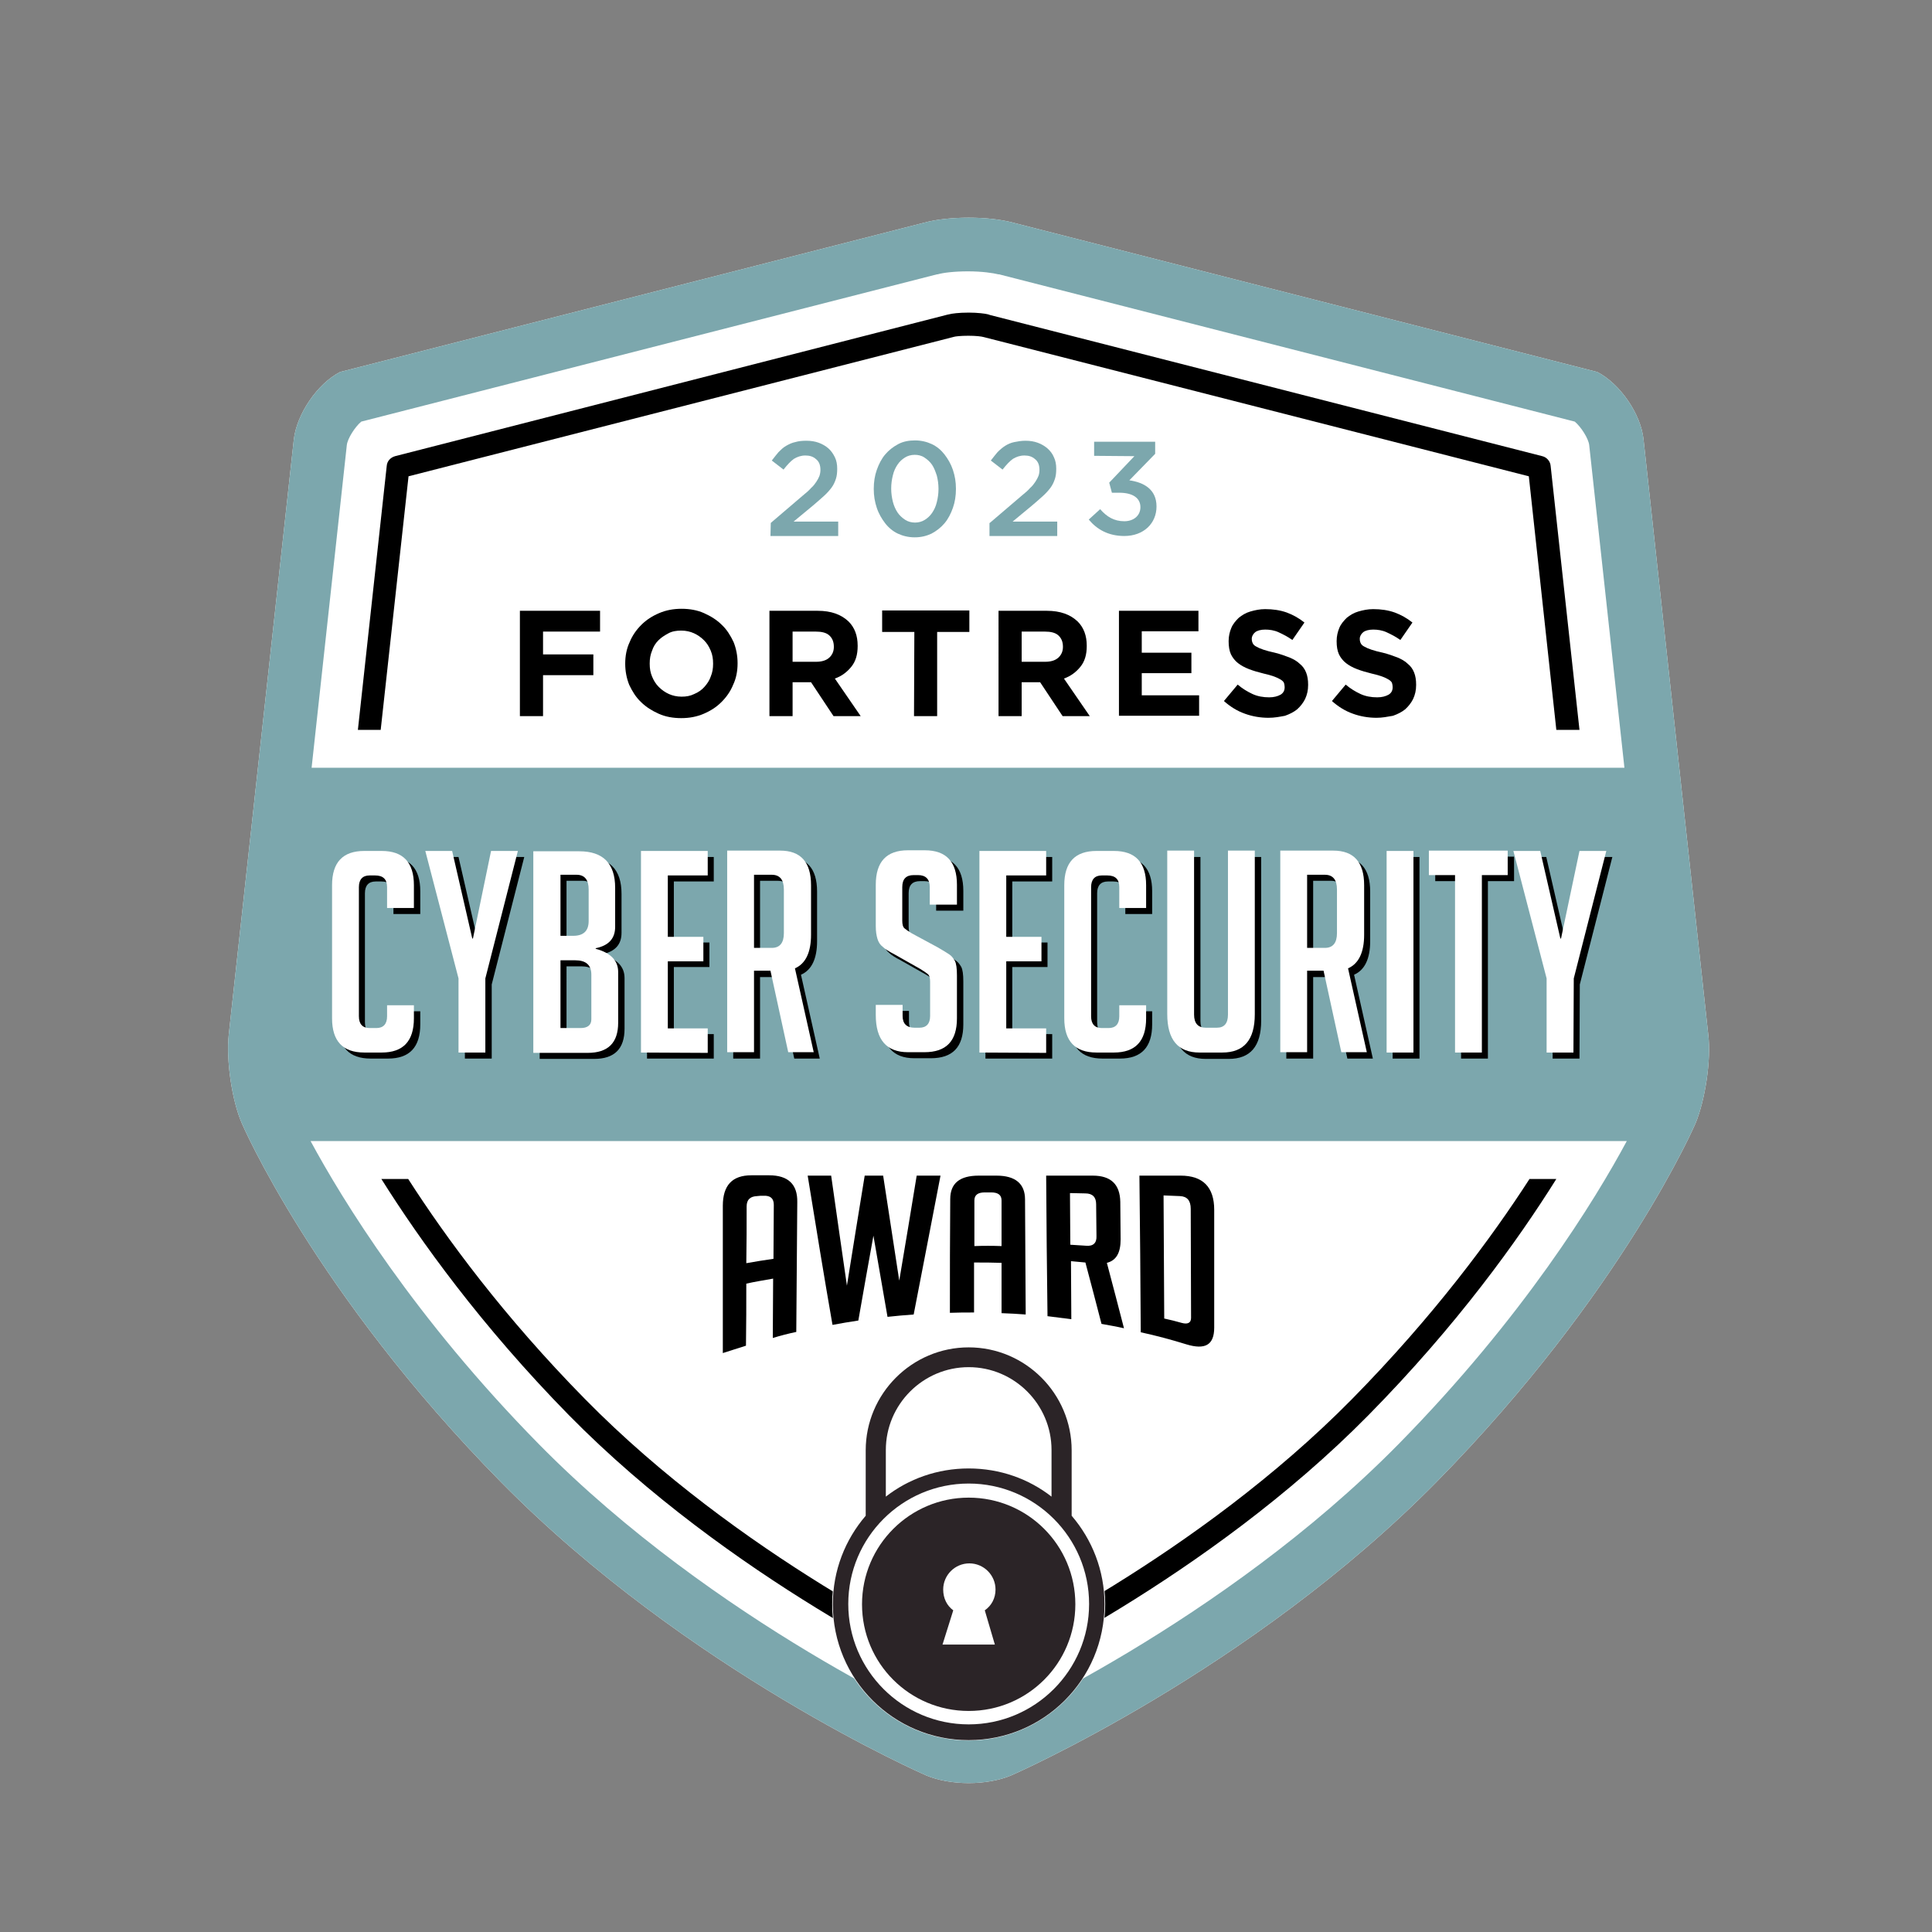 <svg xmlns="http://www.w3.org/2000/svg" xmlns:xlink="http://www.w3.org/1999/xlink" id="Layer_1" x="0px" y="0px" viewBox="0 0 576 576" style="enable-background:new 0 0 576 576;" xml:space="preserve"><rect x="0" y="0" width="576" height="576" fill="#808080" stroke="none"/> <style type="text/css"> .st0{fill:#FFFFFF;} .st1{fill:#7CA7AD;} .st2{fill:#2B2427;} </style> <g> <path class="st0" d="M509.3,308.5L490,131c-0.8-7.6-7-16.6-13.8-20.1L302.1,66.4c-3.7-1-8.5-1.5-13.3-1.5s-9.7,0.5-13.3,1.5 l-174.1,44.5c-6.8,3.5-12.9,12.5-13.8,20.1L68.2,308.5c-0.8,7.5,0.9,19.5,3.9,26.4c0,0,21.6,50.4,77.2,106.9 c55.6,56.5,126.8,87.5,126.8,87.5c3.5,1.5,8.1,2.3,12.7,2.3c4.6,0,9.2-0.8,12.7-2.3c0,0,71.2-31,126.8-87.5 c55.6-56.5,77.2-106.9,77.2-106.9C508.4,327.9,510.2,316,509.3,308.5z"></path> <path class="st1" d="M509.3,308.5L490,131c-0.8-7.6-7-16.6-13.8-20.1L302.1,66.4c-3.7-1-8.5-1.5-13.3-1.5s-9.7,0.5-13.3,1.5 l-174.1,44.5c-6.8,3.5-12.9,12.5-13.8,20.1L68.2,308.5c-0.8,7.5,0.9,19.5,3.9,26.4c0,0,21.6,50.4,77.2,106.9 c55.6,56.5,126.8,87.5,126.8,87.5c3.5,1.5,8.1,2.3,12.7,2.3c4.6,0,9.2-0.8,12.7-2.3c0,0,71.2-31,126.8-87.5 c55.6-56.5,77.2-106.9,77.2-106.9C508.4,327.9,510.2,316,509.3,308.5z M103.4,132.7c0.2-1.9,2.4-5.4,4.3-7l171.6-43.9l0.1,0l0.1,0 c1.7-0.5,5-0.9,9.1-0.9c4.2,0,7.5,0.5,9.1,0.9l0.1,0l0.1,0l171.6,43.9c1.9,1.6,4.1,5.1,4.3,7l10.5,96.2H92.9L103.4,132.7z M416.9,430.6c-52.7,53.5-121.1,83.7-121.8,84c-0.8,0.3-3.1,1-6.3,1c-3.3,0-5.5-0.6-6.3-1c-0.7-0.3-69.1-30.5-121.8-84 c-37.2-37.8-58.7-73-68.1-90.4H485C475.6,357.7,454.1,392.8,416.9,430.6z"></path> <path d="M462.3,138.9c-0.1-1.4-1.2-2.6-2.5-2.9L295.1,93.9c0,0-0.5-0.2-0.6-0.2c-0.8-0.2-3-0.5-5.7-0.5c-3,0-5.1,0.3-5.8,0.5 c0,0-0.5,0.1-0.5,0.1L117.8,136c-1.4,0.4-2.4,1.5-2.5,2.9l-8.6,78.7h6.8l8.3-75.6l162.7-41.6c0.3-0.1,1.9-0.3,4.2-0.3 c2.3,0,3.9,0.2,4.6,0.4L455.8,142l8.2,75.6h6.9L462.3,138.9z M403.1,417.1c-45.9,46.6-105.2,75-114.3,79.2h-0.1 c-9.2-4.2-68.5-32.6-114.3-79.2c-24.2-24.6-41.4-48-52.7-65.6h-8c11.5,18.3,29.7,43.7,55.9,70.4c47.8,48.6,110,77.8,116.9,80.9 c0.3,0.1,0.7,0.2,1.1,0.3c0.3,0,0.7,0.1,1.2,0.1c0.5,0,0.9,0,1.2-0.1c0.4,0,0.7-0.1,1.1-0.3c6.9-3.2,69-32.3,116.9-80.9 c26.5-26.9,44.6-52.2,56-70.4h-8C444.7,369,427.5,392.3,403.1,417.1z"></path> <path id="XMLID_1_" class="st0" d="M288.8,518.9c-22.5,0-40.7-18.2-40.7-40.7s18.2-40.7,40.7-40.7s40.7,18.2,40.7,40.7 C329.5,500.7,311.2,518.9,288.8,518.9z"></path> <g> <path d="M125.3,301.5v3.9c0,6.8-3.2,10.2-9.6,10.2h-5.2c-6.4,0-9.6-3.4-9.6-10.2v-39.7c0-6.8,3.2-10.2,9.6-10.2h5.2 c6.4,0,9.6,3.4,9.6,10.2v6.8h-8v-6.2c0-2.4-1.2-3.5-3.6-3.5H112c-2.1,0-3.2,1.2-3.2,3.5v38.5c0,2.3,1.1,3.5,3.2,3.5h2 c2.1,0,3.2-1.2,3.2-3.5v-3.3L125.3,301.5L125.3,301.5z"></path> <path d="M146.6,315.6h-8v-22.1l-9.9-38h8l6,26.1h0.2l5.4-26.1h8l-9.7,38L146.6,315.6L146.6,315.6z"></path> <path d="M179.6,284.7c4.4,1.2,6.6,3.5,6.6,6.9v15.1c0,6-3,9-9.1,9h-16.2v-60.1h13.7c7.1,0,10.7,3.6,10.7,10.9v11.6 c0,3.5-1.9,5.6-5.8,6.4V284.7z M168.9,280.8h3.8c3.1,0,4.6-1.5,4.6-4.4v-9.4c0-2.9-1.2-4.4-3.6-4.4h-4.8L168.9,280.8L168.9,280.8z M168.9,308.3h6c2.1,0,3.2-0.9,3.2-2.6v-13.3c0-2.9-1.6-4.3-4.8-4.3h-4.4L168.9,308.3L168.9,308.3z"></path> <path d="M192.9,315.6v-60.1h19.9v7.3h-11.9V281h10.6v7.3h-10.6v20h11.9v7.3L192.9,315.6L192.9,315.6z"></path> <path d="M218.6,255.5h15.8c6.1,0,9.2,3.4,9.2,10.3v14.8c0,5.2-1.6,8.6-4.8,10l5.6,25h-7.6l-5.3-24.3h-4.9v24.3h-8L218.6,255.5 L218.6,255.5z M226.6,284.4h5.3c2.4,0,3.6-1.5,3.6-4.4v-13c0-2.9-1.2-4.4-3.6-4.4h-5.3V284.4z"></path> <path d="M279.1,271.6v-5.3c0-2.4-1.2-3.6-3.5-3.6h-1.3c-2.3,0-3.4,1.2-3.4,3.6v10c0,1.1,0.2,1.9,0.7,2.3s1.2,0.9,2.2,1.5l7.6,4.1 c1.7,1,2.9,1.7,3.6,2.2s1.2,1.2,1.6,1.9c0.4,0.8,0.6,2.2,0.6,4.3v12.8c0,6.8-3.2,10.1-9.7,10.1h-4.9c-6.4,0-9.6-3.7-9.6-11.1v-3h8 v3.3c0,2.3,1.2,3.5,3.6,3.5h1.4c2.1,0,3.2-1.2,3.2-3.5v-10.2c0-1.1-0.2-1.9-0.7-2.3s-1.2-0.9-2.2-1.5l-7.6-4.3 c-1.7-0.9-2.9-1.6-3.6-2.3c-0.8-0.6-1.3-1.4-1.6-2.4c-0.3-1-0.5-2.2-0.5-3.8v-12.3c0-6.9,3.2-10.3,9.6-10.3h5 c6.4,0,9.6,3.4,9.6,10.3v5.9H279.1z"></path> <path d="M293.8,315.6v-60.1h19.9v7.3h-11.9V281h10.5v7.3h-10.5v20h11.9v7.3L293.8,315.6L293.8,315.6z"></path> <path d="M343.5,301.5v3.9c0,6.8-3.2,10.2-9.6,10.2h-5.2c-6.4,0-9.6-3.4-9.6-10.2v-39.7c0-6.8,3.2-10.2,9.6-10.2h5.2 c6.4,0,9.6,3.4,9.6,10.2v6.8h-8v-6.2c0-2.4-1.2-3.5-3.6-3.5h-1.6c-2.1,0-3.2,1.2-3.2,3.5v38.5c0,2.3,1.1,3.5,3.2,3.5h2 c2.1,0,3.2-1.2,3.2-3.5v-3.3L343.5,301.5L343.5,301.5z"></path> <path d="M376,255.5v48.8c0,7.6-3.2,11.4-9.7,11.4h-6.8c-6.4,0-9.6-3.8-9.6-11.5v-48.7h8v48.9c0,2.6,1.2,3.9,3.5,3.9h3.3 c2.2,0,3.3-1.3,3.3-3.9v-48.9L376,255.5L376,255.5z"></path> <path d="M383.5,255.5h15.8c6.1,0,9.2,3.4,9.2,10.3v14.8c0,5.2-1.6,8.6-4.8,10l5.6,25h-7.6l-5.3-24.3h-4.9v24.3h-8V255.5z M391.5,284.4h5.3c2.4,0,3.6-1.5,3.6-4.4v-13c0-2.9-1.2-4.4-3.6-4.4h-5.3V284.4z"></path> <path d="M415.2,315.6v-60.1h8v60.1H415.2z"></path> <path d="M443.6,262.7v52.9h-8v-52.9h-7.7v-7.3h23.5v7.3H443.6z"></path> <path d="M470.9,315.6h-8v-22.1l-9.9-38h8l6,26.1h0.2l5.5-26.1h8l-9.7,38L470.9,315.6L470.9,315.6z"></path> </g> <g> <path class="st0" d="M123.4,299.7v3.9c0,6.8-3.2,10.2-9.6,10.2h-5.2c-6.4,0-9.6-3.4-9.6-10.2v-39.7c0-6.8,3.2-10.2,9.6-10.2h5.2 c6.4,0,9.6,3.4,9.6,10.2v6.8h-8v-6.2c0-2.4-1.2-3.5-3.6-3.5h-1.6c-2.1,0-3.2,1.2-3.2,3.5V303c0,2.3,1.1,3.5,3.2,3.5h2 c2.1,0,3.2-1.2,3.2-3.5v-3.3L123.4,299.7L123.4,299.7z"></path> <path class="st0" d="M144.7,313.8h-8v-22.1l-9.9-38h8l6,26.1h0.2l5.4-26.1h8l-9.7,38L144.7,313.8L144.7,313.8z"></path> <path class="st0" d="M177.7,282.9c4.4,1.2,6.6,3.5,6.6,6.9v15.1c0,6-3,9-9.1,9H159v-60.1h13.7c7.1,0,10.7,3.6,10.7,10.9v11.6 c0,3.5-1.9,5.6-5.8,6.4V282.9z M167.1,279h3.8c3.1,0,4.6-1.5,4.6-4.4v-9.4c0-2.9-1.2-4.4-3.6-4.4h-4.8L167.1,279L167.1,279z M167.1,306.5h6c2.1,0,3.2-0.9,3.2-2.6v-13.3c0-2.9-1.6-4.3-4.8-4.3h-4.4L167.1,306.5L167.1,306.5z"></path> <path class="st0" d="M191.1,313.8v-60.1H211v7.3h-11.9v18.3h10.6v7.3h-10.6v20H211v7.3L191.1,313.8L191.1,313.8z"></path> <path class="st0" d="M216.8,253.6h15.8c6.1,0,9.2,3.4,9.2,10.3v14.8c0,5.2-1.6,8.6-4.8,10l5.6,25H235l-5.3-24.3h-4.9v24.3h-8 L216.8,253.6L216.8,253.6z M224.8,282.6h5.3c2.4,0,3.6-1.5,3.6-4.4v-13c0-2.9-1.2-4.4-3.6-4.4h-5.3V282.6z"></path> <path class="st0" d="M277.2,269.8v-5.3c0-2.4-1.2-3.6-3.5-3.6h-1.3c-2.3,0-3.4,1.2-3.4,3.6v10c0,1.1,0.2,1.9,0.7,2.3 s1.2,0.9,2.2,1.5l7.6,4.1c1.7,1,2.9,1.7,3.6,2.2s1.2,1.2,1.6,1.9c0.4,0.8,0.6,2.2,0.6,4.3v12.8c0,6.8-3.2,10.1-9.7,10.1h-4.9 c-6.4,0-9.6-3.7-9.6-11.1v-3h8v3.3c0,2.3,1.2,3.5,3.6,3.5h1.4c2.1,0,3.2-1.2,3.2-3.5v-10.2c0-1.1-0.2-1.9-0.7-2.3 s-1.2-0.9-2.2-1.5l-7.6-4.3c-1.7-0.9-2.9-1.6-3.6-2.3c-0.8-0.6-1.3-1.4-1.6-2.4c-0.3-1-0.5-2.2-0.5-3.8v-12.3 c0-6.9,3.2-10.3,9.6-10.3h5c6.4,0,9.6,3.4,9.6,10.3v5.9H277.2z"></path> <path class="st0" d="M292,313.8v-60.1h19.9v7.3H300v18.3h10.5v7.3H300v20h11.9v7.3L292,313.8L292,313.8z"></path> <path class="st0" d="M341.7,299.7v3.9c0,6.8-3.2,10.2-9.6,10.2h-5.2c-6.4,0-9.6-3.4-9.6-10.2v-39.7c0-6.8,3.2-10.2,9.6-10.2h5.2 c6.4,0,9.6,3.4,9.6,10.2v6.8h-8v-6.2c0-2.4-1.2-3.5-3.6-3.5h-1.6c-2.1,0-3.2,1.2-3.2,3.5V303c0,2.3,1.1,3.5,3.2,3.5h2 c2.1,0,3.2-1.2,3.2-3.5v-3.3L341.7,299.7L341.7,299.7z"></path> <path class="st0" d="M374.1,253.6v48.8c0,7.6-3.2,11.4-9.7,11.4h-6.8c-6.4,0-9.6-3.8-9.6-11.5v-48.7h8v48.9c0,2.6,1.2,3.9,3.5,3.9 h3.3c2.2,0,3.3-1.3,3.3-3.9v-48.9L374.1,253.6L374.1,253.6z"></path> <path class="st0" d="M381.7,253.6h15.8c6.1,0,9.2,3.4,9.2,10.3v14.8c0,5.2-1.6,8.6-4.8,10l5.6,25h-7.6l-5.3-24.3h-4.9v24.3h-8 V253.6z M389.7,282.6h5.3c2.4,0,3.6-1.5,3.6-4.4v-13c0-2.9-1.2-4.4-3.6-4.4h-5.3V282.6z"></path> <path class="st0" d="M413.4,313.8v-60.1h8v60.1H413.4z"></path> <path class="st0" d="M441.8,260.9v52.9h-8v-52.9H426v-7.3h23.5v7.3L441.8,260.9L441.8,260.9z"></path> <path class="st0" d="M469.1,313.8h-8v-22.1l-9.9-38h8l6,26.1h0.2l5.5-26.1h8l-9.7,38L469.1,313.8L469.1,313.8z"></path> </g> <g> <g> <path d="M222.4,401.2c-2.3,0.7-4.6,1.5-6.9,2.2c0-14.6,0-29.3,0-43.9c0-6.1,2.8-9.1,8.5-9.1c1.8,0,3.5,0,5.3,0 c5.7,0,8.5,2.7,8.4,8c-0.1,12.9-0.2,25.8-0.3,38.7c-2.4,0.5-4.7,1.1-7,1.8c0-5.9,0.1-11.8,0.1-17.7c-2.7,0.5-5.4,0.9-8,1.5 C222.5,388.8,222.5,395,222.4,401.2z M230.6,375.3c0-5.4,0.1-10.8,0.1-16.1c0-1.9-1-2.8-3.1-2.7c-0.6,0-1.3,0-1.9,0.1 c-2.1,0.1-3.1,1.1-3.1,3.1c0,5.6,0,11.3-0.1,16.9C225.2,376.1,227.9,375.7,230.6,375.3z"></path> <path d="M280.4,350.5c-2.6,13.6-5.3,27.4-8,41.4c-2.6,0.2-5.2,0.4-7.8,0.7c-1.4-8-2.8-16-4.2-24.2c-1.5,8.3-3,16.7-4.5,25.3 c-2.6,0.4-5.1,0.8-7.7,1.3c-2.5-14.3-4.9-29.1-7.4-44.5c2.3,0,4.7,0,7,0c1.6,11.1,3.1,22,4.7,32.8c1.8-11.1,3.5-22,5.3-32.8 c1.8,0,3.7,0,5.5,0c1.6,10.5,3.2,21,4.8,31.3c1.8-10.5,3.5-21,5.2-31.3C275.7,350.5,278,350.5,280.4,350.5z"></path> <path d="M290.4,391.3c-2.4,0-4.8,0-7.2,0.1c0-11.3,0-22.6,0.1-33.9c0-4.7,2.8-7,8.5-7c1.8,0,3.5,0,5.3,0c5.6,0,8.5,2.4,8.5,7.1 c0.1,11.4,0.1,22.9,0.2,34.3c-2.4-0.2-4.8-0.3-7.2-0.4c0-5,0-10,0-15c-2.7-0.1-5.5-0.1-8.2-0.1 C290.4,381.3,290.4,386.3,290.4,391.3z M298.6,371.5c0-4.5,0-9.1,0-13.6c0-1.6-1-2.4-3.1-2.4c-0.6,0-1.3,0-1.9,0 c-2.1,0-3.1,0.8-3.1,2.4c0,4.5,0,9,0,13.6C293.1,371.4,295.9,371.4,298.6,371.5z"></path> <path d="M311.9,350.5c4.6,0,9.2,0,13.9,0c5.4,0,8.1,2.6,8.2,7.8c0,3.7,0.1,7.5,0.1,11.2c0,4-1.3,6.3-4.1,7 c1.7,6.4,3.4,12.9,5.1,19.5c-2.2-0.5-4.5-0.9-6.7-1.3c-1.6-6.2-3.2-12.3-4.8-18.3c-1.4-0.1-2.9-0.3-4.3-0.4 c0,5.8,0.1,11.5,0.1,17.3c-2.4-0.3-4.8-0.6-7.1-0.9C312.1,378.5,312,364.5,311.9,350.5z M319.1,371.1c1.5,0.1,3.1,0.2,4.7,0.3 c2.1,0.2,3.2-0.8,3.1-2.9c0-3.2-0.1-6.3-0.1-9.5c0-2.1-1.1-3.2-3.2-3.2c-1.5,0-3.1-0.1-4.6-0.1C319,360.8,319.1,366,319.1,371.1z "></path> <path d="M340.1,397.2c-0.1-15.6-0.2-31.1-0.4-46.7c4.1,0,8.2,0,12.3,0c6.6,0,10,3.4,10,10.2c0,11.7,0,23.4,0,35.1 c0,5.2-2.7,6.7-8.3,5C349.2,399.4,344.7,398.2,340.1,397.2z M347.1,393.1c1.8,0.4,3.5,0.8,5.2,1.3c1.8,0.5,2.8,0,2.8-1.5 c0-10.8-0.1-21.7-0.1-32.5c0-2.5-1.1-3.7-3.2-3.8c-1.6-0.1-3.3-0.1-4.9-0.2C347,368.6,347,380.8,347.1,393.1z"></path> </g> </g> <g> <g> <path d="M155,182.1h23.9v6.2h-17v6.8h15v6.2h-15v12.2H155V182.1z"></path> <path d="M203.1,214.1c-2.4,0-4.7-0.4-6.7-1.3c-2-0.9-3.8-2-5.3-3.5c-1.5-1.4-2.6-3.2-3.5-5.1c-0.8-2-1.2-4.1-1.2-6.3v-0.1 c0-2.2,0.4-4.4,1.3-6.3c0.8-2,2-3.7,3.5-5.2s3.2-2.6,5.3-3.5s4.3-1.3,6.7-1.3s4.7,0.4,6.7,1.3c2,0.9,3.8,2,5.3,3.5 c1.5,1.4,2.6,3.2,3.5,5.1c0.8,2,1.2,4.1,1.2,6.3v0.1c0,2.2-0.4,4.4-1.3,6.3c-0.8,2-2,3.7-3.5,5.2c-1.5,1.5-3.2,2.6-5.3,3.5 S205.5,214.1,203.1,214.1z M203.2,207.7c1.4,0,2.6-0.2,3.8-0.8c1.2-0.5,2.2-1.2,3-2.1c0.8-0.9,1.5-1.9,1.9-3.1 c0.5-1.2,0.7-2.4,0.7-3.8v-0.1c0-1.4-0.2-2.6-0.7-3.8c-0.5-1.2-1.1-2.2-2-3.1s-1.9-1.6-3-2.1s-2.4-0.8-3.8-0.8 c-1.4,0-2.7,0.2-3.8,0.8s-2.1,1.2-3,2.1s-1.5,1.9-1.9,3.1c-0.5,1.2-0.7,2.4-0.7,3.8v0.1c0,1.4,0.2,2.6,0.7,3.8 c0.5,1.2,1.1,2.2,2,3.1s1.9,1.6,3,2.1S201.8,207.7,203.2,207.7z"></path> <path d="M229.4,182.1h14.4c4,0,7,1.1,9.2,3.2c1.8,1.8,2.7,4.2,2.7,7.2v0.1c0,2.6-0.6,4.6-1.9,6.2s-2.9,2.8-4.9,3.5l7.7,11.2h-8.1 l-6.7-10.1h-0.1h-5.4v10.1h-6.9L229.4,182.1L229.4,182.1z M243.3,197.3c1.7,0,3-0.4,3.9-1.2c0.9-0.8,1.4-1.9,1.4-3.2v-0.1 c0-1.5-0.5-2.6-1.4-3.4s-2.3-1.1-4-1.1h-6.9v9L243.3,197.3L243.3,197.3z"></path> <path d="M272.6,188.4H263v-6.4h26v6.4h-9.6v25.1h-6.9L272.6,188.4L272.6,188.4z"></path> <path d="M297.7,182.1h14.4c4,0,7,1.1,9.2,3.2c1.8,1.8,2.7,4.2,2.7,7.2v0.1c0,2.6-0.6,4.6-1.9,6.2s-2.9,2.8-4.9,3.5l7.7,11.2h-8.1 l-6.7-10.1H310h-5.4v10.1h-6.9L297.7,182.1L297.7,182.1z M311.6,197.3c1.7,0,3-0.4,3.9-1.2c0.9-0.8,1.4-1.9,1.4-3.2v-0.1 c0-1.5-0.5-2.6-1.4-3.4s-2.3-1.1-4-1.1h-6.9v9L311.6,197.3L311.6,197.3z"></path> <path d="M333.6,182.1h23.7v6.1h-16.9v6.4h14.8v6.1h-14.8v6.6h17.1v6.1h-23.9L333.6,182.1L333.6,182.1z"></path> <path d="M378.2,214c-2.4,0-4.8-0.4-7-1.2c-2.3-0.8-4.4-2.1-6.3-3.8l4.1-4.9c1.4,1.2,2.9,2.1,4.4,2.8c1.5,0.7,3.2,1,5,1 c1.4,0,2.5-0.3,3.4-0.8c0.8-0.5,1.2-1.2,1.2-2.2v-0.1c0-0.4-0.1-0.9-0.2-1.2s-0.5-0.7-1-1c-0.5-0.3-1.1-0.6-1.9-0.9 c-0.8-0.3-1.9-0.6-3.2-0.9c-1.6-0.4-3-0.8-4.3-1.3s-2.4-1.1-3.3-1.8s-1.6-1.6-2.1-2.6c-0.5-1.1-0.7-2.4-0.7-3.9v-0.1 c0-1.4,0.3-2.7,0.8-3.9s1.3-2.1,2.2-3c1-0.8,2.1-1.5,3.5-1.9s2.8-0.7,4.4-0.7c2.3,0,4.4,0.3,6.4,1c1.9,0.7,3.7,1.7,5.3,3 l-3.6,5.2c-1.4-1-2.8-1.7-4.1-2.3s-2.7-0.8-4-0.8s-2.4,0.3-3,0.8s-1,1.2-1,1.9v0.1c0,0.5,0.1,0.9,0.3,1.3c0.2,0.4,0.5,0.7,1.1,1 c0.5,0.3,1.2,0.6,2.1,0.9s2,0.6,3.4,0.9c1.6,0.4,3,0.9,4.3,1.4c1.2,0.5,2.3,1.1,3.1,1.9c0.9,0.7,1.5,1.6,1.9,2.6 c0.4,1,0.6,2.2,0.6,3.6v0.1c0,1.6-0.3,2.9-0.9,4.2c-0.6,1.2-1.4,2.2-2.4,3.1c-1,0.8-2.2,1.4-3.6,1.9 C381.5,213.7,380,214,378.2,214z"></path> <path d="M410.4,214c-2.4,0-4.8-0.4-7-1.2c-2.3-0.8-4.4-2.1-6.3-3.8l4.1-4.9c1.4,1.2,2.9,2.1,4.4,2.8c1.5,0.7,3.2,1,5,1 c1.4,0,2.5-0.3,3.4-0.8c0.8-0.5,1.2-1.2,1.2-2.2v-0.1c0-0.4-0.1-0.9-0.2-1.2s-0.5-0.7-1-1c-0.5-0.3-1.1-0.6-1.9-0.9 c-0.8-0.3-1.9-0.6-3.2-0.9c-1.6-0.4-3-0.8-4.3-1.3s-2.4-1.1-3.3-1.8s-1.6-1.6-2.1-2.6c-0.5-1.1-0.7-2.4-0.7-3.9v-0.1 c0-1.4,0.3-2.7,0.8-3.9s1.3-2.1,2.2-3c1-0.8,2.1-1.5,3.5-1.9s2.8-0.7,4.4-0.7c2.3,0,4.4,0.3,6.4,1c1.9,0.7,3.7,1.7,5.3,3 l-3.6,5.2c-1.4-1-2.8-1.7-4.1-2.3s-2.7-0.8-4-0.8s-2.4,0.3-3,0.8s-1,1.2-1,1.9v0.1c0,0.5,0.1,0.9,0.3,1.3c0.2,0.4,0.5,0.7,1.1,1 c0.5,0.3,1.2,0.6,2.1,0.9s2,0.6,3.4,0.9c1.6,0.4,3,0.9,4.3,1.4c1.2,0.5,2.3,1.1,3.1,1.9c0.9,0.7,1.5,1.6,1.9,2.6 c0.4,1,0.6,2.2,0.6,3.6v0.1c0,1.6-0.3,2.9-0.9,4.2c-0.6,1.2-1.4,2.2-2.4,3.1c-1,0.8-2.2,1.4-3.6,1.9 C413.6,213.7,412.1,214,410.4,214z"></path> </g> </g> <g> <path class="st2" d="M319.5,451.9v-19.5c0-16.9-13.8-30.7-30.7-30.7c-16.9,0-30.7,13.8-30.7,30.7v19.5c-6.1,7.1-9.8,16.3-9.8,26.4 c0,22.4,18.1,40.5,40.5,40.5c22.4,0,40.5-18.1,40.5-40.5C329.3,468.2,325.6,459,319.5,451.9z M264.1,432.3 c0-13.6,11.1-24.7,24.7-24.7s24.7,11.1,24.7,24.7v13.9c-6.8-5.3-15.4-8.4-24.7-8.4c-9.3,0-17.9,3.1-24.7,8.4V432.3z M288.8,514.1 c-19.8,0-35.9-16.1-35.9-35.9s16.1-35.9,35.9-35.9s35.9,16.1,35.9,35.9S308.6,514.1,288.8,514.1z"></path> <path class="st2" d="M288.8,446.5c-17.5,0-31.8,14.2-31.8,31.8s14.2,31.8,31.8,31.8c17.6,0,31.8-14.2,31.8-31.8 C320.6,460.7,306.4,446.5,288.8,446.5z M296.6,490.3H281l3.2-10.2c-1.9-1.4-3-3.6-3-6.2c0-4.3,3.5-7.8,7.8-7.8 c4.3,0,7.8,3.5,7.8,7.8c0,2.6-1.2,4.8-3.2,6.2L296.6,490.3z"></path> </g> <path class="st1" d="M229.8,155.9l9.6-8.2c1-0.8,1.8-1.5,2.4-2.2c0.7-0.6,1.2-1.3,1.6-1.9c0.4-0.6,0.7-1.2,0.9-1.7 c0.2-0.6,0.3-1.2,0.3-1.8c0-1.4-0.4-2.5-1.3-3.2c-0.9-0.8-1.9-1.1-3.2-1.1s-2.4,0.4-3.4,1c-1,0.7-2,1.8-3.1,3.2l-3.5-2.7 c0.7-0.9,1.4-1.8,2-2.5c0.7-0.7,1.4-1.4,2.3-1.9s1.7-0.9,2.7-1.1c1-0.3,2.1-0.4,3.3-0.4c1.4,0,2.6,0.2,3.7,0.6 c1.1,0.4,2.1,1,2.9,1.7s1.4,1.6,1.9,2.6s0.7,2.2,0.7,3.4v0.1c0,1.1-0.1,2.1-0.4,3c-0.3,0.9-0.7,1.8-1.3,2.6 c-0.6,0.8-1.4,1.7-2.3,2.5s-2,1.8-3.2,2.8l-5.8,4.8h13.3v4.3h-20.2L229.8,155.9L229.8,155.9z"></path> <path class="st1" d="M272.7,160.2c-1.8,0-3.5-0.4-5-1.1s-2.8-1.8-3.8-3.1s-1.9-2.8-2.5-4.6c-0.6-1.8-0.9-3.6-0.9-5.6v-0.1 c0-2,0.3-3.9,0.9-5.6s1.4-3.3,2.5-4.6c1.1-1.3,2.4-2.3,3.9-3.1c1.5-0.8,3.2-1.1,5-1.1s3.5,0.4,5,1.1s2.8,1.8,3.8,3.1 s1.9,2.8,2.5,4.6s0.9,3.6,0.9,5.6v0.1c0,2-0.3,3.9-0.9,5.6s-1.4,3.3-2.5,4.6s-2.4,2.3-3.9,3.1C276.2,159.8,274.6,160.2,272.7,160.2 z M272.8,155.8c1.1,0,2.1-0.3,2.9-0.8s1.6-1.2,2.2-2.1c0.6-0.9,1.1-1.9,1.4-3.2c0.3-1.2,0.5-2.5,0.5-3.9v-0.1 c0-1.4-0.2-2.7-0.5-3.9c-0.4-1.2-0.8-2.3-1.4-3.2c-0.6-0.9-1.4-1.6-2.3-2.2s-1.9-0.8-2.9-0.8c-1.1,0-2.1,0.3-2.9,0.8 s-1.6,1.2-2.2,2.1c-0.6,0.9-1.1,1.9-1.4,3.2c-0.3,1.2-0.5,2.5-0.5,3.9v0.1c0,1.4,0.2,2.7,0.5,3.9c0.3,1.2,0.8,2.3,1.4,3.2 c0.6,0.9,1.4,1.6,2.3,2.2C270.7,155.5,271.7,155.8,272.8,155.8z"></path> <path class="st1" d="M295.1,155.9l9.6-8.2c1-0.8,1.8-1.5,2.4-2.2c0.7-0.6,1.2-1.3,1.6-1.9s0.7-1.2,0.9-1.7s0.3-1.2,0.3-1.8 c0-1.4-0.4-2.5-1.3-3.2c-0.9-0.8-1.9-1.1-3.2-1.1s-2.4,0.4-3.4,1c-1,0.7-2,1.8-3.1,3.2l-3.5-2.7c0.7-0.9,1.4-1.8,2-2.5 c0.7-0.7,1.5-1.4,2.3-1.9s1.7-0.9,2.7-1.1s2.1-0.4,3.3-0.4c1.4,0,2.6,0.2,3.7,0.6c1.1,0.4,2.1,1,2.9,1.7c0.8,0.7,1.5,1.6,1.9,2.6 c0.5,1,0.7,2.2,0.7,3.4v0.1c0,1.1-0.1,2.1-0.4,3s-0.7,1.8-1.3,2.6s-1.4,1.7-2.3,2.5s-2,1.8-3.2,2.8l-5.8,4.8h13.3v4.3h-20.2V155.9z "></path> <g> <path class="st1" d="M326.2,135.9v-4.2h18.2v3.6l-7.7,7.9c4.2,0.6,8.1,2.6,8.1,7.8c0,5.1-3.9,8.8-9.6,8.8c-4.8,0-8.2-2-10.6-4.9 l3.4-3.1c2,2.3,4.2,3.6,7.2,3.6c2.7,0,4.8-1.6,4.8-4.2c0-2.8-2.4-4.3-6.3-4.3h-2.2l-0.8-3l7.5-7.9L326.2,135.9L326.2,135.9z"></path> </g> </g> </svg>